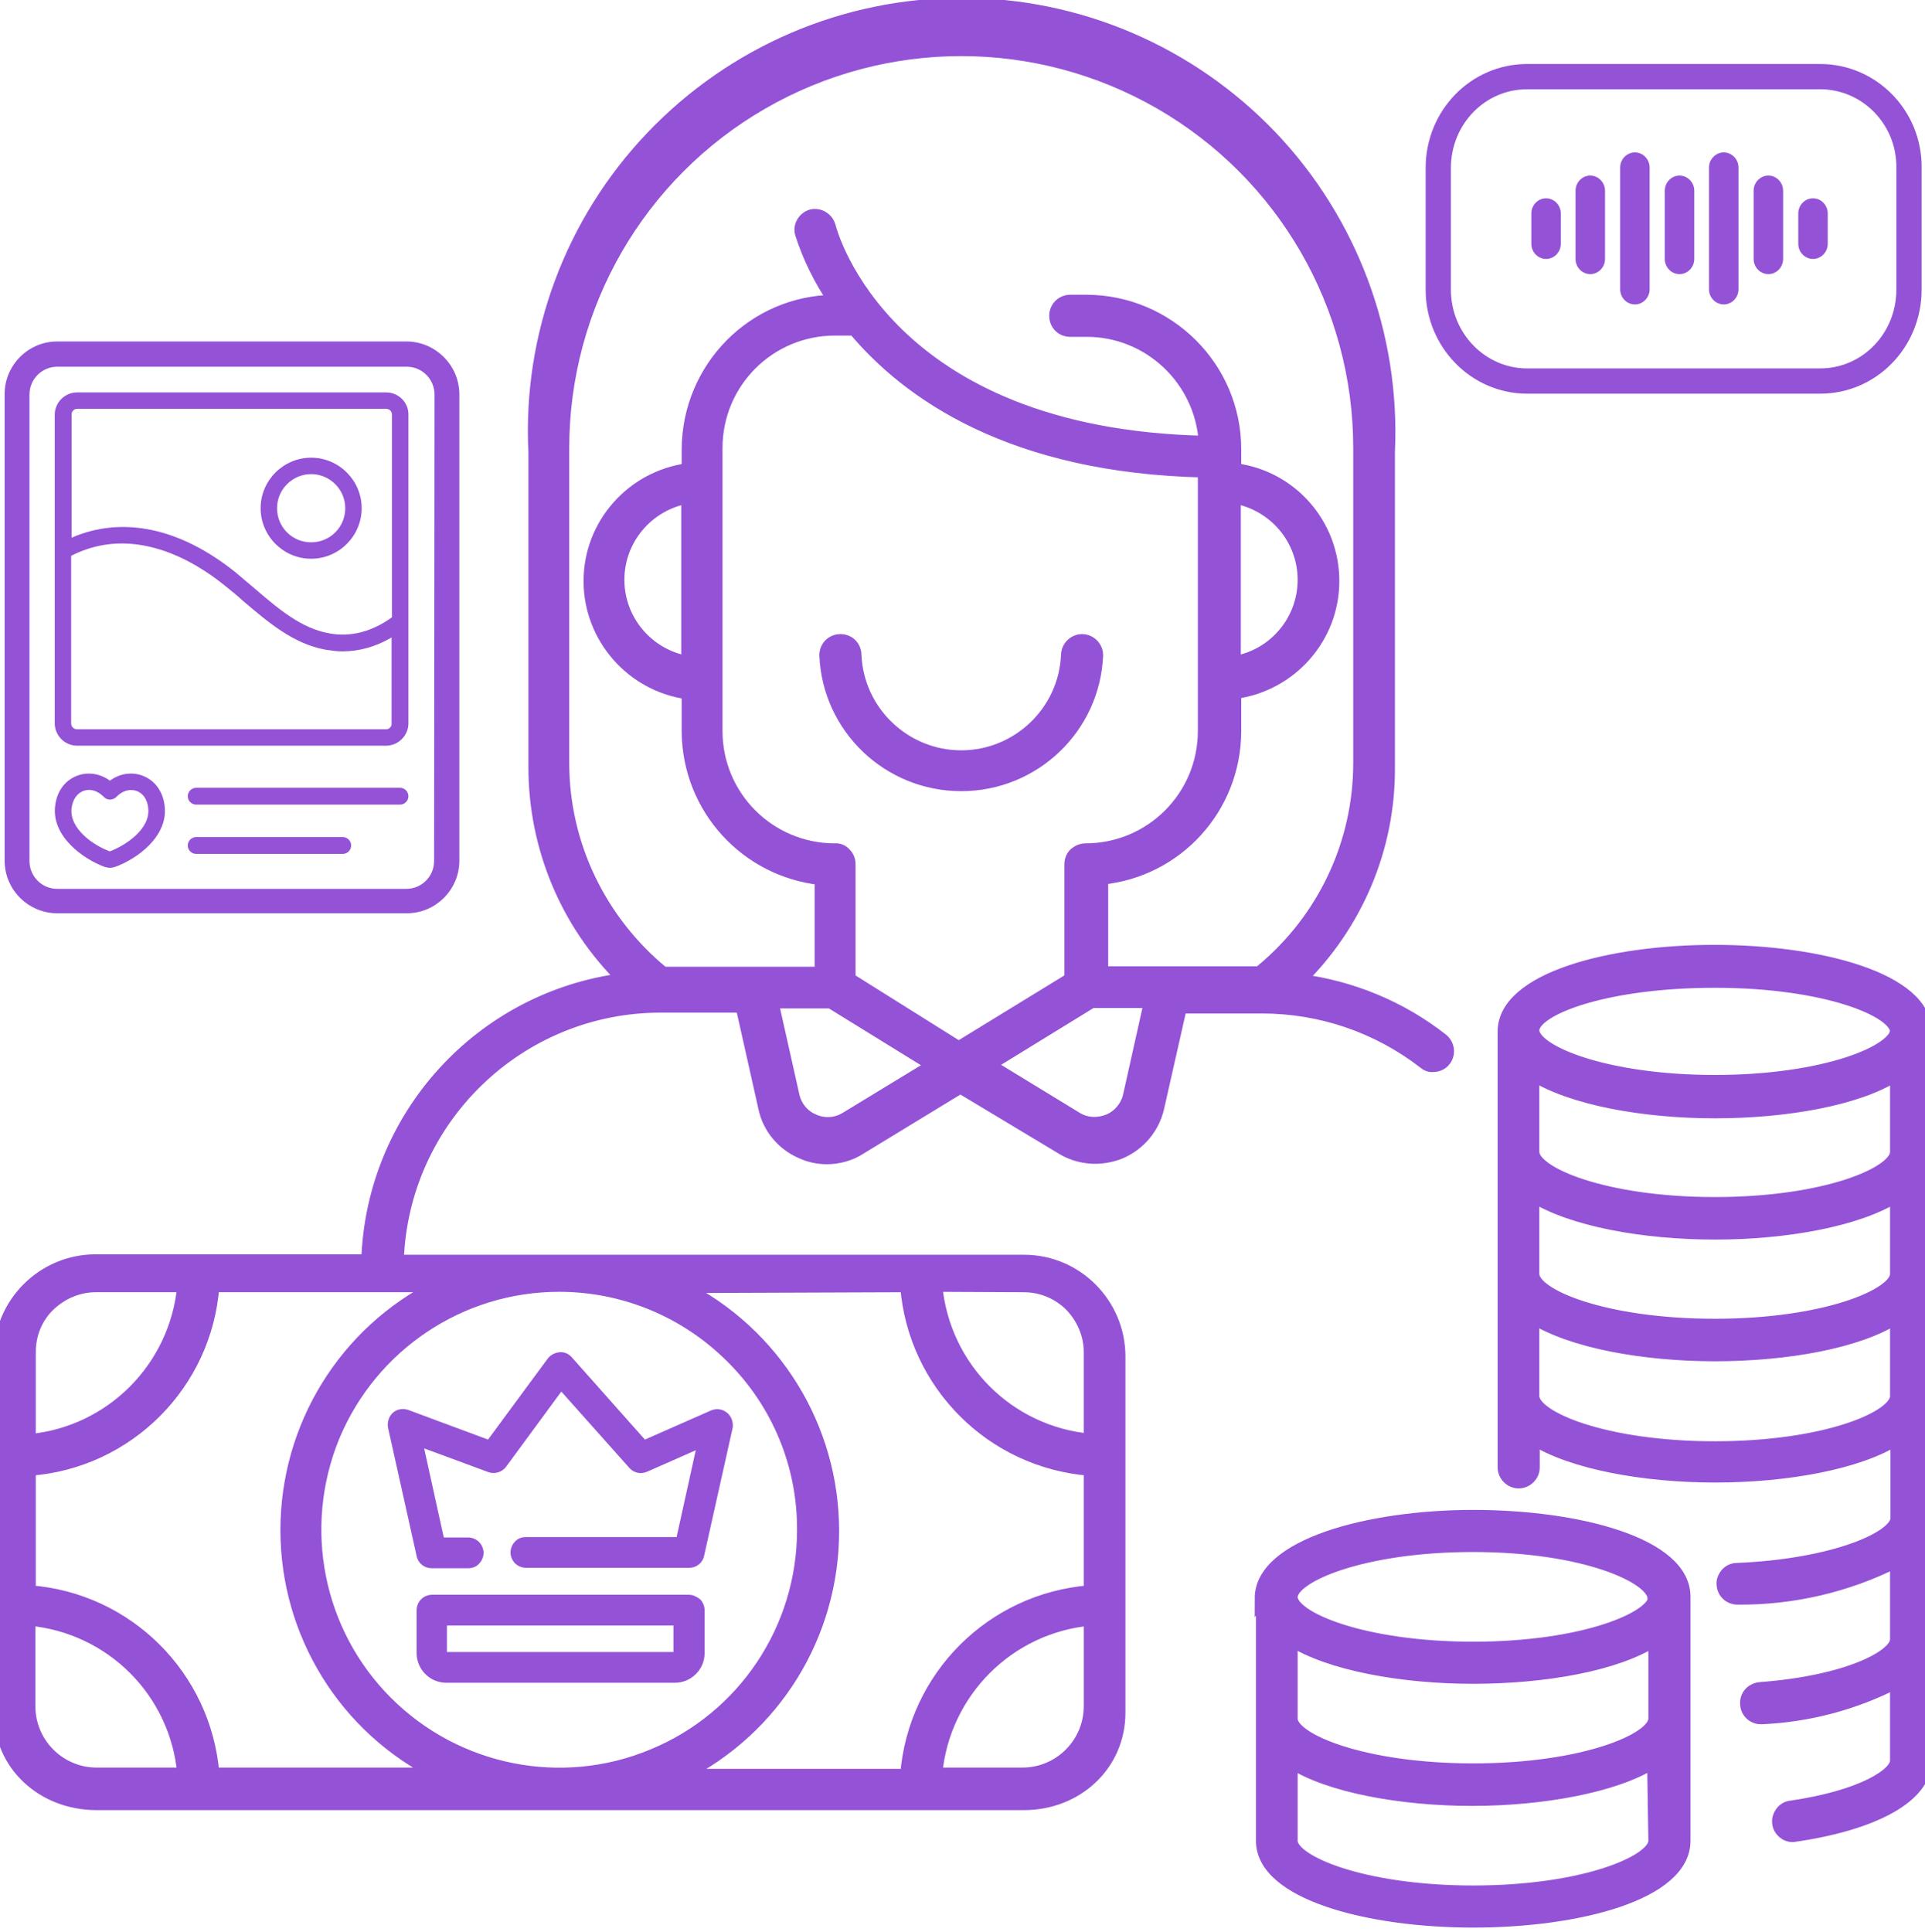 <?xml version="1.0" encoding="UTF-8"?>
<svg id="Layer_1" xmlns="http://www.w3.org/2000/svg" version="1.1" viewBox="0 0 457.2 458.8">
  <!-- Generator: Adobe Illustrator 29.5.0, SVG Export Plug-In . SVG Version: 2.1.0 Build 137)  -->
  <defs>
    <style>
      .st0 {
        stroke-width: 3px;
      }

      .st0, .st1, .st2, .st3 {
        fill: #9452d7;
      }

      .st0, .st2, .st3, .st4 {
        stroke: #9452d7;
      }

      .st0, .st3, .st4 {
        stroke-miterlimit: 10;
      }

      .st2 {
        stroke-linecap: round;
        stroke-linejoin: round;
        stroke-width: .5px;
      }

      .st3 {
        stroke-width: 2px;
      }

      .st4 {
        fill: none;
        stroke-width: 6px;
      }
    </style>
  </defs>
  <path class="st0" d="M22.7,428.4h220.5c12.5,0,22.6-9.2,22.6-21.7v-84.5c0-12.5-10.1-22.7-22.6-22.7H94.4c1.1-33.7,28.8-60.5,62.5-60.5h19.3l5.4,24.1c1,4.8,4.4,8.8,9,10.7,1.8.8,3.8,1.2,5.8,1.2,2.8,0,5.6-.8,7.9-2.3l23.8-14.5,23.8,14.3c4.2,2.7,9.4,3.1,14,1.3,4.6-1.9,8-5.9,9.1-10.7l5.4-23.9h19.3c14,0,27.5,4.6,38.6,13.2.6.5,1.3.8,2.1.7,1.1,0,2.1-.5,2.7-1.3,1.2-1.5.9-3.7-.6-4.9-9.8-7.7-21.5-12.5-33.8-14.1,13.5-13.3,21.2-31.4,21.1-50.4v-75c1.3-27.8-8.8-54.8-27.9-74.9C282.7,12.4,256.2,1,228.4,1s-54.3,11.4-73.5,31.5c-19.2,20.1-29.3,47.2-27.9,74.9v74.8c0,19,7.6,37.2,21.1,50.4-33.9,4.3-59.7,32.6-60.8,66.8H22.7c-12.5,0-22.7,10.2-22.7,22.7v84.5c0,12.6,10.2,21.7,22.7,21.8h0ZM200.9,265.6c-2.3,1.4-5.2,1.6-7.6.5-2.5-1-4.3-3.2-4.9-5.8l-5-22.3h13.9l24.3,15-20.7,12.6ZM201.7,232.5v-27.2c0-1-.3-1.8-1-2.5-.6-.7-1.5-1.1-2.4-1-15.6,0-28.2-12.6-28.2-28.2v-67.2c0-15.6,12.6-28.2,28.2-28.2h4.6c12.8,15.3,37.4,32.7,83.1,33.7v61.7c0,15.6-12.6,28.2-28.2,28.2-.9,0-1.8.4-2.5,1-.7.7-1,1.6-1,2.5v27.2l-26.6,16.3-26-16.3h0ZM268.2,260.3c-.6,2.6-2.5,4.8-4.9,5.8-2.5,1-5.3.9-7.6-.5l-20.8-12.7,24.4-15h13.9l-5,22.4ZM133.7,181.2v-74.8c0-33.8,18-65,47.3-81.9,29.3-16.9,65.3-16.9,94.6,0,29.3,16.9,47.3,48.1,47.3,81.9v74.8c0,19.1-8.5,37.1-23.2,49.3-.2.2-.3.3-.4.5h-37.6v-22.4c17.9-1.8,31.5-16.8,31.6-34.8v-9.3c13.3-1.8,23.3-13.1,23.3-26.5s-9.9-24.8-23.3-26.5v-4.8c0-19.4-15.8-35.1-35.2-35.2h-3.9c-1.9,0-3.5,1.5-3.5,3.5s1.5,3.5,3.5,3.5h3.9c14.9,0,27.2,11.7,28.1,26.5-75.7-1.7-88.7-49.2-89.2-51.2-.5-1.8-2.3-3-4.2-2.6-1.8.5-3,2.4-2.5,4.2,1.8,5.7,4.5,11.1,7.9,16.1-19.3.2-34.7,15.9-34.8,35.2v4.8c-13.3,1.8-23.3,13.1-23.3,26.5s10,24.8,23.3,26.6v9.3h0c.2,18,13.8,32.9,31.6,34.8v22.4h-37.5c-15-12.3-23.8-30.5-23.8-49.9h0ZM293.2,157.3v-39.2c9.5,1.7,16.5,9.9,16.5,19.6s-7,18-16.5,19.6h0ZM163.3,118.1v39.2c-9.5-1.7-16.5-9.9-16.5-19.6s7-17.9,16.5-19.6h0ZM242.8,421.3h-20.5c1.8-19.5,17.2-34.9,36.6-36.7v20.6c0,8.9-7.2,16.1-16.1,16.1h0ZM243.2,305.4h0c4.2,0,8.2,1.7,11.1,4.6,2.9,3,4.6,7,4.6,11.1v20.9c-19.5-1.8-34.8-17.2-36.6-36.7l20.9.1h0ZM215.3,305.4h0c1.8,23.3,20.3,41.8,43.6,43.6v29c-23.3,1.8-41.8,20.3-43.6,43.6h-53.3c22-11,35.8-33.4,35.8-58s-13.9-47-35.8-58l53.3-.2h0ZM190.8,363.4h0c0,23.4-14.1,44.6-35.8,53.5-21.6,9-46.6,4-63.2-12.6s-21.5-41.5-12.6-63.2c9-21.6,30.1-35.8,53.6-35.8,15.4,0,30.1,6.1,41,17,11,10.9,17.1,25.7,17,41.1h0ZM7,321.1c0-4.2,1.6-8.2,4.6-11.1s7-4.6,11.1-4.6h20.9c-1.8,19.5-17.2,34.9-36.6,36.7v-21ZM7,349c23.3-1.7,41.9-20.3,43.6-43.6h53.3c-22,11-35.8,33.4-35.8,58s13.9,47,35.8,57.9h-53.3c-1.9-23.2-20.4-41.6-43.6-43.3,0,0,0-29,0-29ZM7,384.6c19.5,1.8,34.9,17.2,36.6,36.7h-20.6c-8.9,0-16.1-7.2-16.1-16.1v-20.6h.1ZM357.2,245v103.5c0,1.9,1.6,3.5,3.5,3.5s3.5-1.6,3.5-3.5v-6.8c9.2,5.8,26.3,8.9,43.2,8.9s34-3.1,43.1-8.9v18.9c0,4.4-14.4,11.1-38,12.1h0c-.9,0-1.8.4-2.4,1.1s-1,1.6-.9,2.5c.1,1.9,1.6,3.3,3.5,3.3,13.1.1,26-2.9,37.7-8.8v18.6c0,3.8-11.2,10-32.4,11.6h0c-.9.1-1.8.5-2.4,1.2s-.9,1.6-.8,2.6c.1,1.8,1.6,3.2,3.4,3.2h.3c11.1-.5,22-3.4,31.9-8.5v18.7c0,3.1-7.9,8.5-25.4,11h0c-1.7.4-2.8,2.1-2.6,3.8.2,1.7,1.7,3,3.4,3,19.7-2.8,31.5-9.5,31.5-17.8v-173.2c0-12.5-25.2-19.1-50.1-19.1s-50,6.6-50,19.1h0ZM450.4,331.6c0,5-16.8,12.2-43.1,12.2s-43.2-7.2-43.2-12.2v-18.7c9.2,5.8,26.3,8.9,43.2,8.9s34-3,43.1-8.9v18.7ZM450.4,302.6c0,4.9-16.8,12.1-43.1,12.1s-43.2-7.1-43.2-12.1v-18.6c9.2,5.8,26.3,8.9,43.2,8.9s34-3.1,43.1-8.9v18.6ZM450.4,273.6c0,5-16.8,12.2-43.1,12.2s-43.2-7.2-43.2-12.2v-18.4c9.2,5.8,26.3,8.9,43.2,8.9s34-3,43.1-8.9v18.4ZM450.4,244.7c0,4.9-16.8,12.1-43.1,12.1s-43.2-7.2-43.2-12.1,16.8-11.6,43.2-11.6,43.1,7,43.1,11.9v-.3h0ZM299.8,379.2v58c0,12.5,25.2,19.1,50.1,19.1s50.1-6.5,50.1-19.1v-58c0-12.6-25.3-19.1-50.1-19.1s-50.4,6.9-50.4,19.5l.3-.4ZM393,437.2c0,4.9-16.8,12.1-43.1,12.1s-43.2-7.2-43.2-12.1v-18.7c8.9,5.8,26.3,8.9,42.9,8.9s34-3.1,43.1-8.9l.3,18.7h0ZM393,408.2c0,4.9-16.8,12.1-43.1,12.1s-43.2-7.2-43.2-12.1v-18.7c9.2,5.8,26.3,8.9,43.2,8.9s34-3,43.1-8.9v18.7ZM393,379.3c0,4.9-16.8,12.1-43.1,12.1s-43.2-7.2-43.2-12.1,16.8-12.2,43.2-12.2,42.9,7.5,42.9,12.5l.2-.3ZM260.5,155.6c-.7,17.2-14.9,30.8-32.2,30.8s-31.5-13.6-32.2-30.8c0-1.9,1.5-3.5,3.5-3.5s3.5,1.5,3.5,3.5c.6,13.5,11.8,24.1,25.2,24.1s24.6-10.6,25.2-24.1c0-1.9,1.6-3.5,3.5-3.5s3.5,1.6,3.5,3.5h0Z"/>
  <path class="st2" d="M163.6,379h-61c-.9,0-1.8.4-2.4,1s-1,1.5-1,2.4v10.2c0,3.7,3,6.8,6.8,6.8h54.3c3.7,0,6.8-3,6.8-6.8v-10.2c0-.9-.4-1.8-1-2.4-.8-.6-1.6-1-2.5-1h0ZM105.9,392.6v-6.8h54.3v6.8s-54.3,0-54.3,0Z"/>
  <path class="st2" d="M172.5,335.7c-1-.8-2.3-1-3.5-.5l-15.9,7-17.5-19.7h0c-.7-.8-1.7-1.2-2.7-1.1s-2,.6-2.6,1.4l-14.3,19.4-19.1-7.1c-1.2-.4-2.5-.2-3.4.6-.9.8-1.3,2.1-1.1,3.3l6.8,30.5h0c.3,1.6,1.7,2.7,3.3,2.7h8.7c.9,0,1.8-.3,2.4-1,.6-.6,1-1.5,1-2.4s-.4-1.8-1-2.4-1.5-1-2.4-1h-6l-4.8-21.8,15.7,5.8c1.4.5,3,0,3.9-1.2l13.3-18.1,16.4,18.4h0c1,1.1,2.5,1.4,3.9.8l12-5.3-4.7,21.3h-36c-.9,0-1.8.3-2.4,1-.6.6-1,1.5-1,2.4s.4,1.8,1,2.4,1.5,1,2.4,1h38.8c1.6,0,3-1.1,3.3-2.7l6.8-30.5h0c.1-1.1-.3-2.4-1.3-3.2h0Z"/>
  <path class="st3" d="M96.5,82.1H13.6c-6.4,0-11.5,5.2-11.5,11.5v110.8c0,6.4,5.2,11.5,11.5,11.5h83c6.4,0,11.5-5.2,11.5-11.5v-110.7c0-6.4-5.2-11.6-11.6-11.6h0ZM104.1,204.5c0,4.2-3.4,7.6-7.6,7.6H13.6c-4.2,0-7.6-3.4-7.6-7.6v-110.8c0-4.2,3.4-7.6,7.6-7.6h83c4.2,0,7.6,3.4,7.6,7.6l-.1,110.8h0Z"/>
  <path class="st1" d="M73.9,132.7c6.6,0,12-5.4,12-12s-5.4-12-12-12-12,5.4-12,12,5.4,12,12,12h0ZM73.9,112.6c4.4,0,8.1,3.6,8.1,8.1s-3.6,8.1-8.1,8.1-8.1-3.6-8.1-8.1,3.7-8.1,8.1-8.1h0Z"/>
  <path class="st1" d="M91.7,93.2H18.3c-2.9,0-5.3,2.4-5.3,5.3v73.3c0,2.9,2.4,5.3,5.3,5.3h73.4c2.9,0,5.3-2.4,5.3-5.3v-73.4c0-2.9-2.4-5.2-5.3-5.2h0ZM18.3,97.1h73.4c.8,0,1.4.6,1.4,1.4v48.1c-4.7,3.4-9.8,4.8-15,3.8-6.6-1.2-12-5.8-17.7-10.7-1.5-1.3-3-2.5-4.5-3.8-13.2-10.6-26.9-13.4-38.9-8.2v-29.3c0-.7.6-1.3,1.3-1.3h0ZM91.7,173.2H18.3c-.8,0-1.4-.6-1.4-1.4v-39.8c14.7-7.5,29.1,1.1,36.4,7,1.5,1.2,3,2.4,4.4,3.7,5.9,5,11.9,10.2,19.6,11.6,1.3.2,2.7.4,4,.4,4,0,8-1.1,11.7-3.3v20.4c.1.8-.6,1.4-1.3,1.4h0Z"/>
  <path class="st1" d="M33.5,184.1c-2.5-.8-5.2-.3-7.4,1.3-2.2-1.6-4.9-2.1-7.4-1.3-3.1,1-5.2,3.7-5.6,7.3-.9,7.2,6.6,12.6,11.8,14.5.4.1.8.2,1.2.2s.8-.1,1.2-.2c5.3-1.9,12.7-7.3,11.8-14.5-.4-3.6-2.5-6.3-5.6-7.3h0ZM26.1,202.2c-3.9-1.4-9.7-5.4-9.1-10.3.3-2.1,1.3-3.5,2.9-4.1.4-.1.8-.2,1.2-.2,1.3,0,2.5.6,3.6,1.7.7.8,2.1.8,2.9,0,1.3-1.4,3.1-2,4.7-1.5s2.7,2,2.9,4.1c.6,4.9-5.2,8.8-9.1,10.3h0Z"/>
  <path class="st1" d="M95,187.1h-48.4c-1.1,0-2,.9-2,2s.9,2,2,2h48.4c1.1,0,2-.9,2-2s-.9-2-2-2h0Z"/>
  <path class="st1" d="M81.4,198.8h-34.8c-1.1,0-2,.9-2,2s.9,2,2,2h34.8c1.1,0,2-.9,2-2s-.9-2-2-2Z"/>
  <path class="st4" d="M432.3,18.2h-69.6c-11.7,0-21.1,9.7-21.1,21.7v28.9c0,12,9.5,21.7,21.1,21.7h69.6c11.7,0,21.1-9.7,21.1-21.7v-29c.1-11.9-9.4-21.6-21.1-21.6Z"/>
  <path class="st1" d="M370.7,57.9c0,2-1.6,3.6-3.5,3.6s-3.5-1.6-3.5-3.6v-7.2c0-2,1.6-3.6,3.5-3.6s3.5,1.6,3.5,3.6v7.2Z"/>
  <path class="st1" d="M381.2,61.5c0,2-1.6,3.6-3.5,3.6s-3.5-1.6-3.5-3.6v-16.2c0-2,1.6-3.6,3.5-3.6s3.5,1.6,3.5,3.6v16.2Z"/>
  <path class="st1" d="M391.8,68.7c0,2-1.6,3.6-3.5,3.6s-3.5-1.6-3.5-3.6v-28.9c0-2,1.6-3.6,3.5-3.6s3.5,1.6,3.5,3.6v28.9Z"/>
  <path class="st1" d="M402.4,61.5c0,2-1.6,3.6-3.5,3.6s-3.5-1.6-3.5-3.6v-16.2c0-2,1.6-3.6,3.5-3.6s3.5,1.6,3.5,3.6v16.2Z"/>
  <path class="st1" d="M412.9,68.7c0,2-1.6,3.6-3.5,3.6s-3.5-1.6-3.5-3.6v-28.9c0-2,1.6-3.6,3.5-3.6s3.5,1.6,3.5,3.6v28.9Z"/>
  <path class="st1" d="M423.5,61.5c0,2-1.6,3.6-3.5,3.6s-3.5-1.6-3.5-3.6v-16.2c0-2,1.6-3.6,3.5-3.6s3.5,1.6,3.5,3.6v16.2Z"/>
  <path class="st1" d="M434.1,57.9c0,2-1.6,3.6-3.5,3.6s-3.5-1.6-3.5-3.6v-7.2c0-2,1.6-3.6,3.5-3.6s3.5,1.6,3.5,3.6v7.2Z"/>
</svg>